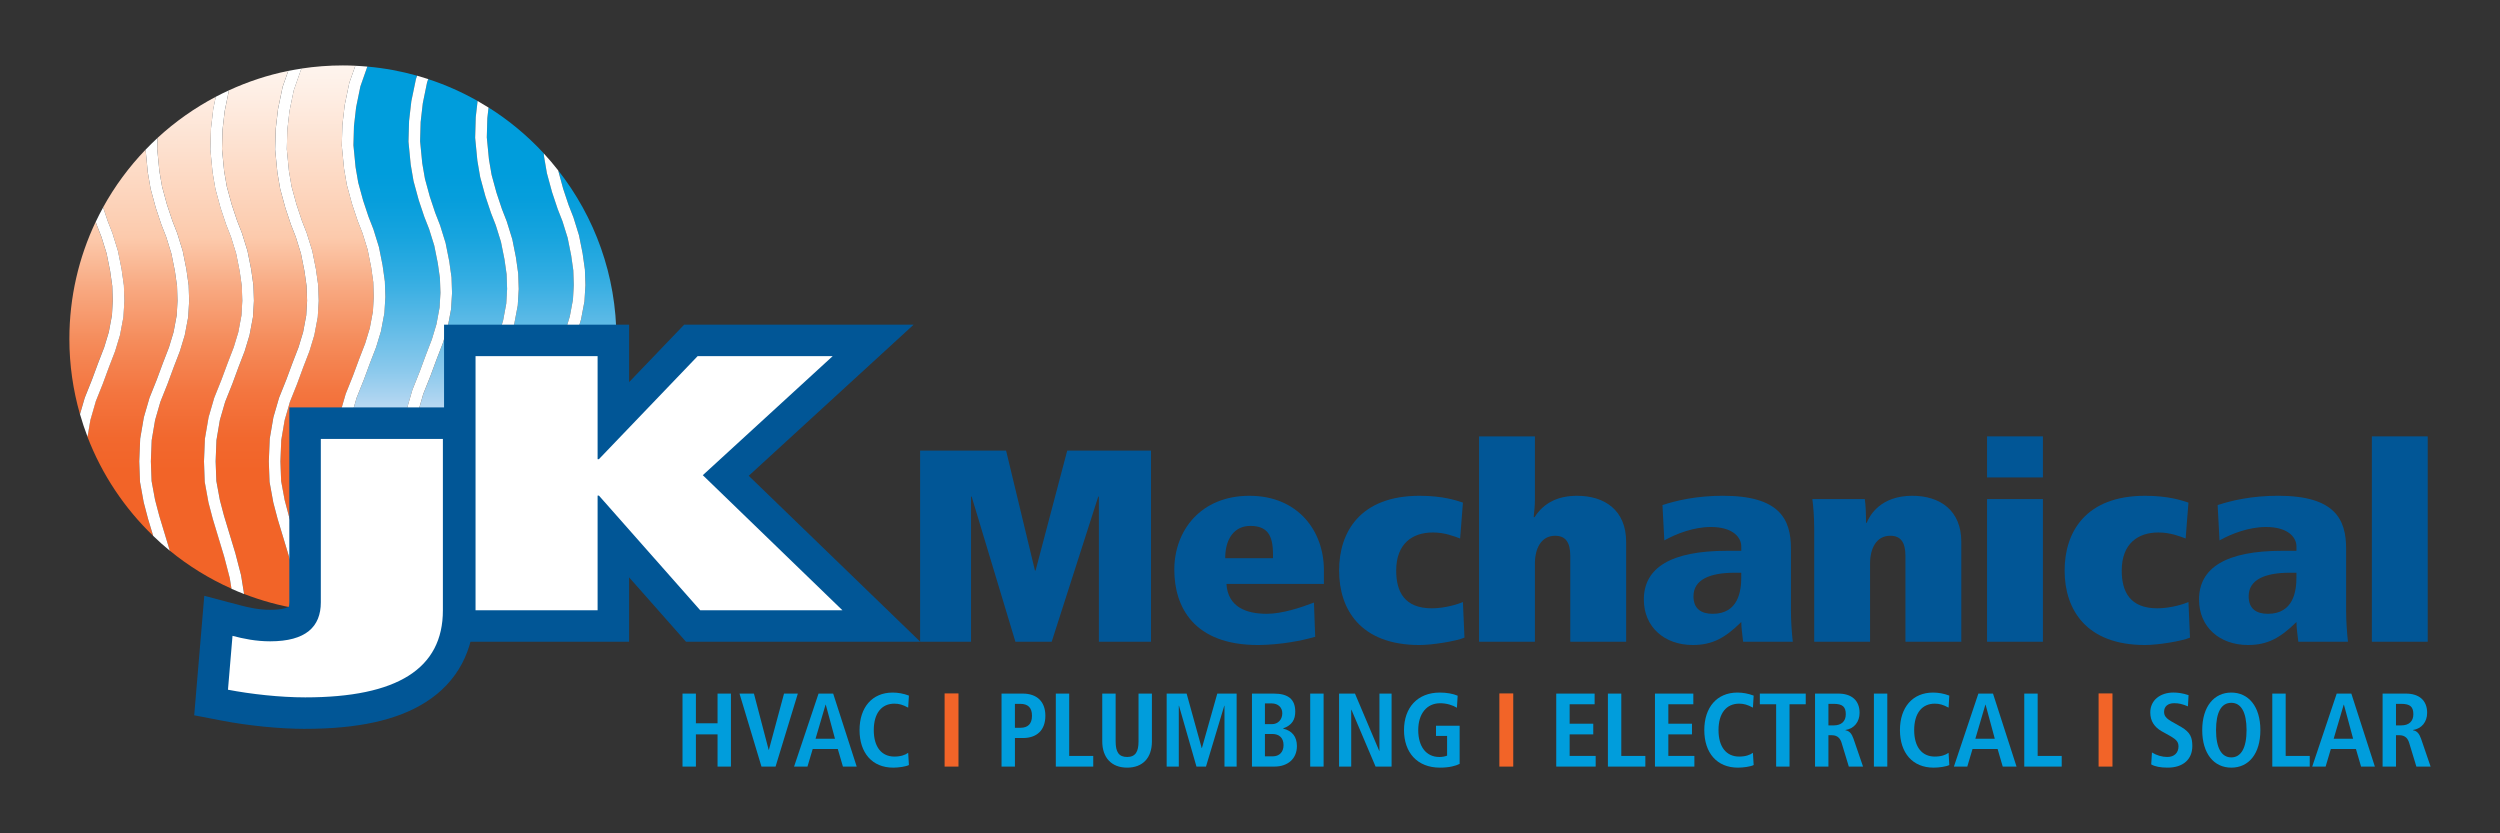<?xml version="1.0" encoding="UTF-8"?>
<svg xmlns="http://www.w3.org/2000/svg" xmlns:xlink="http://www.w3.org/1999/xlink" id="Layer_1" data-name="Layer 1" viewBox="0 0 1920 639.82">
  <rect x="0" y="0" width="1920" height="639.82" fill="#333333" stroke="none"/>
  <defs>
    <style>
      .cls-1 {
        fill: url(#linear-gradient);
      }

      .cls-1, .cls-2, .cls-3, .cls-4, .cls-5, .cls-6, .cls-7, .cls-8, .cls-9, .cls-10, .cls-11, .cls-12, .cls-13 {
        stroke-width: 0px;
      }

      .cls-2 {
        fill: url(#linear-gradient-4);
      }

      .cls-3 {
        fill: url(#linear-gradient-2);
      }

      .cls-4 {
        fill: url(#linear-gradient-3);
      }

      .cls-5 {
        fill: url(#linear-gradient-8);
      }

      .cls-6 {
        fill: url(#linear-gradient-9);
      }

      .cls-7 {
        fill: url(#linear-gradient-7);
      }

      .cls-8 {
        fill: url(#linear-gradient-5);
      }

      .cls-9 {
        fill: url(#linear-gradient-6);
      }

      .cls-10 {
        fill: #009ddc;
      }

      .cls-11 {
        fill: #fff;
      }

      .cls-12 {
        fill: #f26428;
      }

      .cls-13 {
        fill: #015696;
      }
    </style>
    <linearGradient id="linear-gradient" x1="150.98" y1="10.19" x2="150.98" y2="361.48" gradientUnits="userSpaceOnUse">
      <stop offset="0" stop-color="#fff"></stop>
      <stop offset=".16" stop-color="#fef0e7"></stop>
      <stop offset=".49" stop-color="#fccaac"></stop>
      <stop offset=".49" stop-color="#fccaac"></stop>
      <stop offset=".6" stop-color="#f8a981"></stop>
      <stop offset=".72" stop-color="#f58b5a"></stop>
      <stop offset=".83" stop-color="#f3753f"></stop>
      <stop offset=".93" stop-color="#f2682e"></stop>
      <stop offset="1" stop-color="#f26428"></stop>
    </linearGradient>
    <linearGradient id="linear-gradient-2" x1="251.2" y1="10.2" x2="251.2" y2="361.48" gradientUnits="userSpaceOnUse">
      <stop offset="0" stop-color="#fff"></stop>
      <stop offset=".16" stop-color="#fef0e7"></stop>
      <stop offset=".49" stop-color="#fccaac"></stop>
      <stop offset=".49" stop-color="#fccaac"></stop>
      <stop offset=".6" stop-color="#f8a981"></stop>
      <stop offset=".72" stop-color="#f58b5a"></stop>
      <stop offset=".83" stop-color="#f3753f"></stop>
      <stop offset=".93" stop-color="#f2682e"></stop>
      <stop offset="1" stop-color="#f26428"></stop>
    </linearGradient>
    <linearGradient id="linear-gradient-3" x1="101.77" y1="10.19" x2="101.77" y2="361.47" gradientUnits="userSpaceOnUse">
      <stop offset="0" stop-color="#fff"></stop>
      <stop offset=".16" stop-color="#fef0e7"></stop>
      <stop offset=".49" stop-color="#fccaac"></stop>
      <stop offset=".49" stop-color="#fccaac"></stop>
      <stop offset=".6" stop-color="#f8a981"></stop>
      <stop offset=".72" stop-color="#f58b5a"></stop>
      <stop offset=".83" stop-color="#f3753f"></stop>
      <stop offset=".93" stop-color="#f2682e"></stop>
      <stop offset="1" stop-color="#f26428"></stop>
    </linearGradient>
    <linearGradient id="linear-gradient-4" x1="200.73" y1="10.19" x2="200.73" y2="361.48" xlink:href="#linear-gradient"></linearGradient>
    <linearGradient id="linear-gradient-5" x1="69.95" y1="10.21" x2="69.95" y2="361.47" gradientUnits="userSpaceOnUse">
      <stop offset="0" stop-color="#fff"></stop>
      <stop offset=".16" stop-color="#fef0e7"></stop>
      <stop offset=".49" stop-color="#fccaac"></stop>
      <stop offset=".49" stop-color="#fccaac"></stop>
      <stop offset=".6" stop-color="#f8a981"></stop>
      <stop offset=".72" stop-color="#f58b5a"></stop>
      <stop offset=".83" stop-color="#f3753f"></stop>
      <stop offset=".93" stop-color="#f2682e"></stop>
      <stop offset="1" stop-color="#f26428"></stop>
    </linearGradient>
    <linearGradient id="linear-gradient-6" x1="446.81" y1="486.66" x2="446.81" y2="132.48" gradientUnits="userSpaceOnUse">
      <stop offset="0" stop-color="#fff"></stop>
      <stop offset=".18" stop-color="#e7f2fa"></stop>
      <stop offset=".49" stop-color="#b8d8f2"></stop>
      <stop offset=".57" stop-color="#8bc9ec"></stop>
      <stop offset=".68" stop-color="#5ab9e6"></stop>
      <stop offset=".77" stop-color="#33ade2"></stop>
      <stop offset=".86" stop-color="#17a4de"></stop>
      <stop offset=".94" stop-color="#069edc"></stop>
      <stop offset="1" stop-color="#009ddc"></stop>
    </linearGradient>
    <linearGradient id="linear-gradient-7" x1="353.63" y1="486.67" x2="353.63" y2="132.48" gradientUnits="userSpaceOnUse">
      <stop offset="0" stop-color="#fff"></stop>
      <stop offset=".18" stop-color="#e7f2fa"></stop>
      <stop offset=".49" stop-color="#b8d8f2"></stop>
      <stop offset=".57" stop-color="#8bc9ec"></stop>
      <stop offset=".68" stop-color="#5ab9e6"></stop>
      <stop offset=".77" stop-color="#33ade2"></stop>
      <stop offset=".86" stop-color="#17a4de"></stop>
      <stop offset=".94" stop-color="#069edc"></stop>
      <stop offset="1" stop-color="#009ddc"></stop>
    </linearGradient>
    <linearGradient id="linear-gradient-8" x1="302.42" y1="486.66" x2="302.42" y2="132.47" gradientUnits="userSpaceOnUse">
      <stop offset="0" stop-color="#fff"></stop>
      <stop offset=".18" stop-color="#e7f2fa"></stop>
      <stop offset=".49" stop-color="#b8d8f2"></stop>
      <stop offset=".57" stop-color="#8bc9ec"></stop>
      <stop offset=".68" stop-color="#5ab9e6"></stop>
      <stop offset=".77" stop-color="#33ade2"></stop>
      <stop offset=".86" stop-color="#17a4de"></stop>
      <stop offset=".94" stop-color="#069edc"></stop>
      <stop offset="1" stop-color="#009ddc"></stop>
    </linearGradient>
    <linearGradient id="linear-gradient-9" x1="404.84" y1="486.67" x2="404.84" y2="132.47" gradientUnits="userSpaceOnUse">
      <stop offset="0" stop-color="#fff"></stop>
      <stop offset=".18" stop-color="#e7f2fa"></stop>
      <stop offset=".49" stop-color="#b8d8f2"></stop>
      <stop offset=".57" stop-color="#8bc9ec"></stop>
      <stop offset=".68" stop-color="#5ab9e6"></stop>
      <stop offset=".77" stop-color="#33ade2"></stop>
      <stop offset=".86" stop-color="#17a4de"></stop>
      <stop offset=".94" stop-color="#069edc"></stop>
      <stop offset="1" stop-color="#009ddc"></stop>
    </linearGradient>
  </defs>
  <g>
    <path class="cls-10" d="m551.08,588.74v-24.74h-16.63v24.74h-10.28v-56.06h10.28v22.81h16.63v-22.81h10.28v56.06h-10.28Z"></path>
    <path class="cls-10" d="m584.81,588.74l-16.87-56.06h11.08l11.32,43.21h.16l11.64-43.21h10.6l-17.11,56.06h-10.84Z"></path>
    <path class="cls-10" d="m647.37,588.74l-3.94-13.49h-19.28l-4.02,13.49h-10.28l18.79-56.06h11.24l18.07,56.06h-10.6Zm-13.17-47.55h-.16l-7.71,26.18h14.94l-7.07-26.18Z"></path>
    <path class="cls-10" d="m698.04,587.54c-2.25,1.21-7.95,2.01-12.05,2.01-16.22,0-25.86-11.4-25.86-28.83s9.64-28.83,25.46-28.83c3.94,0,8.27.72,12.45,2.33l-.56,9.24c-4.18-2.25-6.99-3.05-10.6-3.05-9.72,0-15.82,7.23-15.82,20.32s6.1,20.32,15.82,20.32c4.9,0,8.27-1.21,10.6-2.89l.56,9.4Z"></path>
    <path class="cls-10" d="m769.18,588.74v-56.06h16.31c10.6,0,17.35,5.86,17.35,17.02s-6.59,17.11-17.27,17.11h-6.1v21.92h-10.28Zm14.46-29.8c5.86,0,8.92-3.05,8.92-9.24s-2.97-9.15-9.08-9.15h-4.02v18.39h4.18Z"></path>
    <path class="cls-10" d="m810.86,588.74v-56.06h10.28v47.86h18.47v8.19h-28.75Z"></path>
    <path class="cls-10" d="m874.39,532.69h10.28v36.7c0,12.61-6.99,20.16-19.03,20.16s-19.11-7.71-19.11-20.16v-36.7h10.28v36.7c0,8.03,2.33,11.97,8.83,11.97s8.75-4.18,8.75-11.97v-36.7Z"></path>
    <path class="cls-10" d="m940.4,588.74v-46.75h-.16l-14.05,46.75h-7.31l-13.41-46.75h-.16v46.75h-9.32v-56.06h15.34l11.57,41.84h.16l11.81-41.84h14.86v56.06h-9.32Z"></path>
    <path class="cls-10" d="m961.51,588.74v-56.06h16.78c10.92,0,16.46,4.26,16.46,13.81,0,6.11-2.33,10.44-9.32,12.93v.16c6.99,1.61,10.6,6.27,10.6,13.41,0,9.96-7.31,15.74-17.11,15.74h-17.43Zm15.5-32.61c4.26,0,7.79-3.29,7.79-8.35,0-4.66-3.45-7.55-8.03-7.55h-5.3v15.9h5.55Zm.4,24.74c5.06,0,8.35-3.21,8.35-8.59,0-5.7-3.45-8.59-8.59-8.59h-5.7v17.19h5.95Z"></path>
    <path class="cls-10" d="m1006.24,588.74v-56.06h10.28v56.06h-10.28Z"></path>
    <path class="cls-10" d="m1056.44,588.74l-18.55-43.69h-.16v43.69h-9.32v-56.06h12.21l18.63,44.01h.16v-44.01h9.32v56.06h-12.29Z"></path>
    <path class="cls-10" d="m1111.36,565.21h-8.51v-7.87h18.15v29.32c-2.97,1.52-7.95,2.89-15.09,2.89-17.51,0-27.63-11.64-27.63-28.83s10.28-28.83,27.54-28.83c5.14,0,10.12.88,13.66,2.41l-.56,9.24c-3.29-2.01-7.95-3.45-12.85-3.45-10.44,0-16.86,8.19-16.86,20.64s5.94,20.64,16.22,20.64c2.49,0,4.58-.48,5.94-1.04v-15.1Z"></path>
    <path class="cls-10" d="m1195.2,588.74v-56.06h29.47v8.19h-19.19v14.94h18.15v8.19h-18.15v16.54h20v8.19h-30.28Z"></path>
    <path class="cls-10" d="m1234.87,588.74v-56.06h10.28v47.86h18.47v8.19h-28.75Z"></path>
    <path class="cls-10" d="m1271.01,588.74v-56.06h29.47v8.19h-19.19v14.94h18.15v8.19h-18.15v16.54h20v8.19h-30.28Z"></path>
    <path class="cls-10" d="m1346.81,587.54c-2.24,1.21-7.95,2.01-12.05,2.01-16.23,0-25.86-11.4-25.86-28.83s9.64-28.83,25.46-28.83c3.93,0,8.27.72,12.45,2.33l-.56,9.24c-4.18-2.25-6.99-3.05-10.6-3.05-9.72,0-15.83,7.23-15.83,20.32s6.11,20.32,15.83,20.32c4.9,0,8.27-1.21,10.6-2.89l.56,9.4Z"></path>
    <path class="cls-10" d="m1364.08,588.74v-47.87h-12.53v-8.19h35.26v8.19h-12.45v47.87h-10.28Z"></path>
    <path class="cls-10" d="m1419.89,588.74l-5.54-18.23c-.88-2.89-2.73-5.86-7.47-5.86h-2.65v24.09h-10.28v-56.06h17.91c10.04,0,16.3,5.14,16.3,14.78,0,6.83-4.09,12.12-10.84,13.17v.24c2.97.4,4.82,2.57,6.18,6.51l7.31,21.36h-10.92Zm-11.57-31.64c5.86,0,9.24-3.13,9.24-8.52,0-5.7-2.33-8.03-9.4-8.03h-3.93v16.55h4.1Z"></path>
    <path class="cls-10" d="m1439.16,588.74v-56.06h10.28v56.06h-10.28Z"></path>
    <path class="cls-10" d="m1497.07,587.54c-2.25,1.21-7.95,2.01-12.05,2.01-16.22,0-25.86-11.4-25.86-28.83s9.64-28.83,25.46-28.83c3.93,0,8.27.72,12.45,2.33l-.56,9.24c-4.18-2.25-6.99-3.05-10.6-3.05-9.72,0-15.82,7.23-15.82,20.32s6.1,20.32,15.82,20.32c4.9,0,8.27-1.21,10.6-2.89l.56,9.4Z"></path>
    <path class="cls-10" d="m1538.1,588.74l-3.93-13.49h-19.28l-4.01,13.49h-10.28l18.79-56.06h11.24l18.07,56.06h-10.6Zm-13.17-47.55h-.16l-7.71,26.18h14.94l-7.07-26.18Z"></path>
    <path class="cls-10" d="m1554.64,588.74v-56.06h10.28v47.86h18.47v8.19h-28.75Z"></path>
    <path class="cls-10" d="m1652.69,577.9c3.78,2.33,7.87,3.45,11.81,3.45,5.3,0,8.59-3.13,8.59-8.19s-3.86-6.43-13.09-11.65c-5.14-2.97-8.59-7.47-8.59-14.38,0-9.47,7.79-15.26,17.75-15.26,3.3,0,7.15.48,11.65,2.01l-.48,8.59c-4.58-1.85-7.07-2.41-10.52-2.41-4.9,0-7.79,2.49-7.79,6.59,0,5.62,5.22,6.83,13.41,11.81,6.75,4.09,8.27,7.87,8.27,14.54,0,10.28-7.23,16.54-18.88,16.54-5.54,0-9.88-.8-12.69-2.49l.56-9.16Z"></path>
    <path class="cls-10" d="m1691.31,560.72c0-18.31,9.24-28.83,22.33-28.83s22.33,10.52,22.33,28.83-9,28.83-22.33,28.83-22.33-10.76-22.33-28.83Zm34.05,0c0-13.58-4.09-20.96-11.72-20.96s-11.72,7.15-11.72,20.96,4.26,20.96,11.72,20.96,11.72-7.23,11.72-20.96Z"></path>
    <path class="cls-10" d="m1745.12,588.74v-56.06h10.28v47.86h18.47v8.19h-28.75Z"></path>
    <path class="cls-10" d="m1813.3,588.74l-3.93-13.49h-19.28l-4.02,13.49h-10.28l18.8-56.06h11.24l18.07,56.06h-10.6Zm-13.17-47.55h-.16l-7.71,26.18h14.94l-7.07-26.18Z"></path>
    <path class="cls-10" d="m1855.78,588.74l-5.54-18.23c-.88-2.89-2.73-5.86-7.47-5.86h-2.65v24.09h-10.28v-56.06h17.91c10.04,0,16.3,5.14,16.3,14.78,0,6.83-4.09,12.12-10.84,13.17v.24c2.97.4,4.82,2.57,6.18,6.51l7.31,21.36h-10.92Zm-11.57-31.64c5.86,0,9.24-3.13,9.24-8.52,0-5.7-2.33-8.03-9.4-8.03h-3.93v16.55h4.1Z"></path>
  </g>
  <path class="cls-12" d="m725.45,532.55h10.66v56.19h-10.66v-56.19Z"></path>
  <path class="cls-12" d="m1151.51,532.55h10.66v56.19h-10.66v-56.19Z"></path>
  <path class="cls-12" d="m1611.72,532.55h10.66v56.19h-10.66v-56.19Z"></path>
  <g>
    <path class="cls-1" d="m172.18,427.41l-8.73-28.9-3.33-12.71-2.86-15.71-.57-15.79.72-17.47,2.81-16.41,4.33-14.92,5.58-13.95,4.71-12.72,4.7-12.19,3.52-11.6,2.41-12.87.64-11.23-.38-11.28-1.64-11.49-2.71-13.47-3.95-12.72-3.7-9.43-4.31-12.9-3.97-14.61-2.16-12.58-1.72-17.63.46-15.88,1.76-15.21,1.95-9.43c-16.28,8.58-31.32,19.2-44.74,31.57l-.24,8.63,1.65,16.9,2.06,11.89,3.75,13.75,4.15,12.44,3.72,9.51,4.25,13.69,2.79,13.95,1.76,12.45.4,11.93-.75,12.48-2.63,13.87-3.74,12.31-4.74,12.27-4.71,12.78-5.54,13.85-4.06,14.05-2.61,15.38-.63,16.27.55,15.13,2.69,14.58,3.17,12.06,8.12,26.86c14.33,11.73,30.27,21.57,47.4,29.22l-1.36-8.35-4.28-16.41Z"></path>
    <path class="cls-3" d="m279.47,453.5l-2.06-12.7-4.28-16.41-8.73-28.89-3.33-12.71-2.86-15.72-.57-15.79.72-17.47,2.82-16.41,4.33-14.93,5.58-13.95,4.7-12.73,4.7-12.18,3.51-11.6,2.41-12.87.64-11.23-.37-11.28-1.64-11.47-2.71-13.48-3.96-12.72-3.7-9.43-4.3-12.91-3.98-14.6-2.16-12.59-1.73-17.61.47-15.9,1.76-15.19,3.54-17.08,4.63-13.16c-3.17-.15-6.35-.25-9.56-.25-10.8,0-21.41.82-31.78,2.39l-.68,1.6-5.29,15.1-3.29,15.99-1.65,14.43-.41,14.75,1.65,16.9,2.05,11.89,3.76,13.75,4.15,12.44,3.72,9.51,4.25,13.69,2.79,13.95,1.76,12.45.4,11.93-.75,12.48-2.63,13.87-3.74,12.31-4.74,12.27-4.72,12.78-5.54,13.85-4.06,14.05-2.61,15.38-.64,16.27.55,15.13,2.7,14.58,3.17,12.06,8.74,28.91,4.47,17.19,2.16,13.53.84,12.69v.41c8.32,1,16.77,1.58,25.35,1.58,5.71,0,11.35-.29,16.94-.74v-3.97l-.82-12.18Z"></path>
    <path class="cls-4" d="m110.36,385.8l-2.86-15.71-.57-15.79.72-17.47,2.81-16.41,4.33-14.92,5.58-13.95,4.7-12.72,4.7-12.19,3.51-11.6,2.41-12.87.64-11.23-.38-11.28-1.64-11.49-2.71-13.47-3.95-12.72-3.7-9.43-4.3-12.9-3.97-14.61-2.17-12.58-1.71-17.55c-12.71,13.25-23.72,28.12-32.63,44.33l3.43,10.26,3.72,9.51,4.24,13.69,2.79,13.95,1.76,12.45.4,11.93-.75,12.48-2.63,13.87-3.74,12.31-4.74,12.27-4.72,12.78-5.54,13.85-4.06,14.05-2.17,12.82c11.12,29,28.48,54.9,50.45,76.07l-3.94-13.03-3.34-12.71Z"></path>
    <path class="cls-2" d="m226.2,443.81l-4.28-16.41-8.73-28.9-3.34-12.71-2.86-15.71-.57-15.79.72-17.47,2.81-16.41,4.33-14.92,5.58-13.95,4.7-12.72,4.7-12.19,3.51-11.6,2.41-12.87.65-11.23-.38-11.28-1.65-11.49-2.7-13.47-3.96-12.72-3.69-9.43-4.31-12.9-3.97-14.61-2.16-12.58-1.72-17.63.46-15.88,1.76-15.21,3.55-17.07,4.3-12.22c-15.91,3.23-31.14,8.31-45.52,14.91l-3.28,15.98-1.65,14.43-.41,14.75,1.65,16.9,2.06,11.89,3.75,13.75,4.16,12.44,3.72,9.51,4.25,13.69,2.79,13.95,1.76,12.45.4,11.93-.75,12.48-2.63,13.87-3.73,12.31-4.74,12.27-4.71,12.78-5.54,13.85-4.07,14.05-2.61,15.38-.63,16.27.55,15.13,2.69,14.58,3.18,12.06,8.75,28.91,4.46,17.19,2.17,13.53.03.47c13.26,5.14,27.16,8.99,41.56,11.36l-.74-11.04-2.05-12.69Z"></path>
    <path class="cls-8" d="m70.62,291.55l4.7-12.72,4.7-12.19,3.51-11.6,2.41-12.87.64-11.23-.38-11.28-1.64-11.49-2.7-13.47-3.96-12.72-3.69-9.43-.73-2.18c-12.94,27.26-20.2,57.75-20.2,89.94,0,20.04,2.87,39.4,8.11,57.75l3.65-12.57,5.57-13.95Z"></path>
    <path class="cls-9" d="m432.55,145.03l4.15,12.45,3.73,9.51,4.25,13.69,2.79,13.95,1.76,12.45.4,11.92-.75,12.49-2.62,13.85-3.74,12.31-4.74,12.27-4.72,12.78-5.54,13.85-4.06,14.05-2.61,15.39-.63,16.27.55,15.13,2.69,14.58,3.18,12.06,1.83,6.07c28.12-35.73,44.95-80.77,44.95-129.77s-16.72-93.76-44.69-129.43l.07.38,3.76,13.76Z"></path>
    <path class="cls-7" d="m375.56,418.37l-8.73-28.9-3.34-12.71-2.86-15.72-.57-15.79.72-17.46,2.81-16.42,4.33-14.92,5.58-13.94,4.7-12.73,4.7-12.18,3.51-11.6,2.41-12.88.64-11.22-.38-11.28-1.64-11.48-2.71-13.48-3.96-12.71-3.69-9.44-4.31-12.89-3.97-14.61-2.16-12.58-1.72-17.63.46-15.87,1.43-12.38c-11.96-6.78-24.64-12.43-37.92-16.78l-.9,2.58-3.28,16.01-1.65,14.41-.41,14.76,1.65,16.89,2.06,11.89,3.75,13.75,4.15,12.45,3.72,9.51,4.25,13.68,2.79,13.95,1.76,12.45.4,11.94-.75,12.47-2.63,13.87-3.74,12.31-4.74,12.27-4.71,12.77-5.54,13.86-4.05,14.05-2.61,15.39-.63,16.27.55,15.13,2.7,14.58,3.18,12.07,8.74,28.92,4.47,17.19,2.17,13.52.42,6.22c14.1-5.53,27.47-12.51,39.9-20.81l-.05-.32-4.28-16.41Z"></path>
    <path class="cls-5" d="m328.62,437.78l-4.28-16.41-8.73-28.9-3.33-12.71-2.86-15.71-.57-15.79.72-17.47,2.81-16.4,4.33-14.93,5.58-13.95,4.7-12.72,4.7-12.18,3.52-11.61,2.41-12.88.64-11.21-.38-11.28-1.64-11.48-2.7-13.48-3.96-12.72-3.7-9.43-4.31-12.9-3.97-14.6-2.16-12.6-1.72-17.62.46-15.89,1.75-15.18,3.55-17.08.88-2.5c-12.33-3.47-25.1-5.85-38.23-7.02l-.04.1-5.3,15.1-3.28,16.01-1.65,14.41-.41,14.76,1.64,16.89,2.06,11.9,3.76,13.74,4.15,12.45,3.72,9.51,4.25,13.69,2.79,13.95,1.76,12.45.4,11.93-.75,12.48-2.62,13.86-3.74,12.31-4.74,12.27-4.72,12.77-5.54,13.85-4.06,14.06-2.61,15.38-.63,16.27.55,15.13,2.69,14.58,3.18,12.06,8.74,28.92,4.47,17.18,2.17,13.53.84,12.68v3.37c14.53-1.78,28.6-5.05,42.05-9.65l-.58-8.61-2.06-12.7Z"></path>
    <path class="cls-6" d="m414.7,373.75l-2.85-15.72-.58-15.79.72-17.47,2.82-16.4,4.33-14.93,5.58-13.95,4.7-12.73,4.7-12.19,3.51-11.6,2.41-12.87.64-11.23-.37-11.28-1.64-11.48-2.7-13.48-3.96-12.71-3.69-9.43-4.31-12.91-3.97-14.6-2.17-12.6-.26-2.61c-12.5-13.52-26.75-25.38-42.39-35.23l-.93,8.17-.41,14.75,1.65,16.89,2.05,11.9,3.76,13.75,4.15,12.45,3.72,9.52,4.25,13.68,2.79,13.94,1.76,12.45.4,11.93-.75,12.48-2.62,13.86-3.74,12.31-4.74,12.28-4.72,12.77-5.54,13.84-4.05,14.05-2.61,15.38-.63,16.27.55,15.13,2.7,14.58,3.17,12.06,8.75,28.92,3.54,13.64c12.44-9.15,23.8-19.65,33.93-31.25l-3.59-11.88-3.34-12.71Z"></path>
    <path class="cls-11" d="m237.15,455.71l-2.16-13.53-4.47-17.19-8.74-28.91-3.17-12.06-2.7-14.58-.55-15.13.64-16.27,2.61-15.38,4.06-14.05,5.54-13.85,4.72-12.78,4.74-12.27,3.74-12.31,2.63-13.87.75-12.48-.4-11.93-1.76-12.45-2.79-13.95-4.25-13.69-3.72-9.51-4.15-12.44-3.76-13.75-2.05-11.89-1.65-16.9.41-14.75,1.65-14.43,3.29-15.99,5.29-15.1.68-1.6c-3.43.52-6.83,1.13-10.2,1.8l-4.3,12.22-3.55,17.07-1.76,15.21-.46,15.88,1.72,17.63,2.16,12.58,3.97,14.61,4.31,12.9,3.69,9.43,3.96,12.72,2.7,13.47,1.65,11.49.38,11.28-.65,11.23-2.41,12.87-3.51,11.6-4.7,12.19-4.7,12.72-5.58,13.95-4.33,14.92-2.81,16.41-.72,17.47.57,15.79,2.86,15.71,3.34,12.71,8.73,28.9,4.28,16.41,2.05,12.69.74,11.04c2.98.49,5.98.9,9,1.26v-.41l-.84-12.69Z"></path>
    <path class="cls-11" d="m288.36,452.69l-2.17-13.53-4.47-17.18-8.74-28.92-3.18-12.06-2.69-14.58-.55-15.13.63-16.27,2.61-15.38,4.06-14.06,5.54-13.85,4.72-12.77,4.74-12.27,3.74-12.31,2.62-13.86.75-12.48-.4-11.93-1.76-12.45-2.79-13.95-4.25-13.69-3.72-9.51-4.15-12.45-3.76-13.74-2.06-11.9-1.64-16.89.41-14.76,1.65-14.41,3.28-16.01,5.3-15.1.04-.1c-3.06-.27-6.14-.5-9.23-.63l-4.63,13.16-3.54,17.08-1.76,15.19-.47,15.9,1.73,17.61,2.16,12.59,3.98,14.6,4.3,12.91,3.7,9.43,3.96,12.72,2.71,13.48,1.64,11.47.37,11.28-.64,11.23-2.41,12.87-3.51,11.6-4.7,12.18-4.7,12.73-5.58,13.95-4.33,14.93-2.82,16.41-.72,17.47.57,15.79,2.86,15.72,3.33,12.71,8.73,28.89,4.28,16.41,2.06,12.7.82,12.18v3.97c2.99-.25,5.97-.55,8.92-.91v-3.37l-.84-12.68Z"></path>
    <path class="cls-11" d="m337.41,436.15l-4.47-17.19-8.74-28.92-3.18-12.07-2.7-14.58-.55-15.13.63-16.27,2.61-15.39,4.05-14.05,5.54-13.86,4.71-12.77,4.74-12.27,3.74-12.31,2.63-13.87.75-12.47-.4-11.94-1.76-12.45-2.79-13.95-4.25-13.68-3.72-9.51-4.15-12.45-3.75-13.75-2.06-11.89-1.65-16.89.41-14.76,1.65-14.41,3.28-16.01.9-2.58c-2.82-.93-5.67-1.78-8.54-2.6l-.88,2.5-3.55,17.08-1.75,15.18-.46,15.89,1.72,17.62,2.16,12.6,3.97,14.6,4.31,12.9,3.7,9.43,3.96,12.72,2.7,13.48,1.64,11.48.38,11.28-.64,11.21-2.41,12.88-3.52,11.61-4.7,12.18-4.7,12.72-5.58,13.95-4.33,14.93-2.81,16.4-.72,17.47.57,15.79,2.86,15.71,3.33,12.71,8.73,28.9,4.28,16.41,2.06,12.7.58,8.61c2.94-1,5.85-2.07,8.73-3.2l-.42-6.22-2.17-13.52Z"></path>
    <path class="cls-11" d="m375.41,387.04l-3.17-12.06-2.7-14.58-.55-15.13.63-16.27,2.61-15.38,4.05-14.05,5.54-13.84,4.72-12.77,4.74-12.28,3.74-12.31,2.62-13.86.75-12.48-.4-11.93-1.76-12.45-2.79-13.94-4.25-13.68-3.72-9.52-4.15-12.45-3.76-13.75-2.05-11.9-1.65-16.89.41-14.75.93-8.17c-2.75-1.73-5.55-3.41-8.4-5.03l-1.43,12.38-.46,15.87,1.72,17.63,2.16,12.58,3.97,14.61,4.31,12.89,3.69,9.44,3.96,12.71,2.71,13.48,1.64,11.48.38,11.28-.64,11.22-2.41,12.88-3.51,11.6-4.7,12.18-4.7,12.73-5.58,13.94-4.33,14.92-2.81,16.42-.72,17.46.57,15.79,2.86,15.72,3.34,12.71,8.73,28.9,4.28,16.41.05.32c2.65-1.77,5.25-3.6,7.81-5.49l-3.54-13.64-8.75-28.92Z"></path>
    <path class="cls-11" d="m426.62,384.02l-3.18-12.06-2.69-14.58-.55-15.13.63-16.27,2.61-15.39,4.06-14.05,5.54-13.85,4.72-12.78,4.74-12.27,3.74-12.31,2.62-13.85.75-12.49-.4-11.92-1.76-12.45-2.79-13.95-4.25-13.69-3.73-9.51-4.15-12.45-3.76-13.76-.07-.38c-3.53-4.51-7.23-8.89-11.11-13.08l.26,2.61,2.17,12.6,3.97,14.6,4.31,12.91,3.69,9.43,3.96,12.71,2.7,13.48,1.64,11.48.37,11.28-.64,11.23-2.41,12.87-3.51,11.6-4.7,12.19-4.7,12.73-5.58,13.95-4.33,14.93-2.82,16.4-.72,17.47.58,15.79,2.85,15.72,3.34,12.71,3.59,11.88c2.35-2.69,4.63-5.44,6.83-8.25l-1.83-6.07Z"></path>
    <path class="cls-11" d="m185.24,442.17l-4.46-17.19-8.75-28.91-3.18-12.06-2.69-14.58-.55-15.13.63-16.27,2.61-15.38,4.07-14.05,5.54-13.85,4.71-12.78,4.74-12.27,3.73-12.31,2.63-13.87.75-12.48-.4-11.93-1.76-12.45-2.79-13.95-4.25-13.69-3.72-9.51-4.16-12.44-3.75-13.75-2.06-11.89-1.65-16.9.41-14.75,1.65-14.43,3.28-15.98c-3.42,1.56-6.79,3.21-10.11,4.96l-1.95,9.43-1.76,15.21-.46,15.88,1.72,17.63,2.16,12.58,3.97,14.61,4.31,12.9,3.7,9.43,3.95,12.72,2.71,13.47,1.64,11.49.38,11.28-.64,11.23-2.41,12.87-3.52,11.6-4.7,12.19-4.71,12.72-5.58,13.95-4.33,14.92-2.81,16.41-.72,17.47.57,15.79,2.86,15.71,3.33,12.71,8.73,28.9,4.28,16.41,1.36,8.35c3.17,1.41,6.37,2.76,9.62,4.01l-.03-.47-2.17-13.53Z"></path>
    <path class="cls-11" d="m119.11,384.02l-2.69-14.58-.55-15.13.63-16.27,2.61-15.38,4.06-14.05,5.54-13.85,4.71-12.78,4.74-12.27,3.74-12.31,2.63-13.87.75-12.48-.4-11.93-1.76-12.45-2.79-13.95-4.25-13.69-3.72-9.51-4.15-12.44-3.75-13.75-2.06-11.89-1.65-16.9.24-8.63c-3.15,2.91-6.2,5.94-9.17,9.03l1.71,17.55,2.17,12.58,3.97,14.61,4.3,12.9,3.7,9.43,3.95,12.72,2.71,13.47,1.64,11.49.38,11.28-.64,11.23-2.41,12.87-3.51,11.6-4.7,12.19-4.7,12.72-5.58,13.95-4.33,14.92-2.81,16.41-.72,17.47.57,15.79,2.86,15.71,3.34,12.71,3.94,13.03c4.1,3.97,8.34,7.78,12.77,11.4l-8.12-26.86-3.17-12.06Z"></path>
    <path class="cls-11" d="m73.42,308.61l5.54-13.85,4.72-12.78,4.74-12.27,3.74-12.31,2.63-13.87.75-12.48-.4-11.93-1.76-12.45-2.79-13.95-4.24-13.69-3.72-9.51-3.43-10.26c-2.01,3.64-3.9,7.35-5.69,11.13l.73,2.18,3.69,9.43,3.96,12.72,2.7,13.47,1.64,11.49.38,11.28-.64,11.23-2.41,12.87-3.51,11.6-4.7,12.19-4.7,12.72-5.57,13.95-3.65,12.57c1.69,5.91,3.62,11.71,5.8,17.4l2.17-12.82,4.06-14.05Z"></path>
  </g>
  <g>
    <path class="cls-13" d="m178.57,488.33c8.48,2.24,17.96,4.2,28.92,4.2,27.42,0,38.9-11.19,38.9-29.92v-125.53h93.75v131.67c0,44.73-34.91,66.83-105.72,66.83-19.45,0-41.89-2.53-59.34-5.88l3.49-41.37Z"></path>
    <path class="cls-13" d="m234.42,559.77c-19.44,0-43.33-2.36-63.9-6.31l-21.37-4.11,7.74-91.76,27.85,7.34c6.38,1.68,14.06,3.4,22.75,3.4,10.1,0,13.65-1.96,14.33-2.41.15-.42.38-1.49.38-3.32v-149.72h142.13v155.86c0,30.67-12.99,55.09-37.57,70.63-21.69,13.72-51.9,20.38-92.34,20.38Zm36.16-198.5v101.34c0,21.48-9.82,34-18.06,40.72-4.01,3.27-8.6,5.95-13.74,8.02,20.48-.31,46.41-2.92,62.13-12.86,10.54-6.67,15.04-15.56,15.04-29.74v-107.48h-45.37Z"></path>
  </g>
  <path class="cls-11" d="m178.57,488.33c8.48,2.24,17.96,4.2,28.92,4.2,27.42,0,38.9-11.19,38.9-29.92v-125.53h93.75v131.67c0,44.73-34.91,66.83-105.72,66.83-19.45,0-41.89-2.53-59.34-5.88l3.49-41.37Z"></path>
  <g>
    <path class="cls-13" d="m459.96,380.6h-1v88.06h-93.74v-195.13h93.74v79.11h1l75.8-79.11h103.72l-99.73,91.41,107.21,103.72h-109.21l-77.79-88.06Z"></path>
    <path class="cls-13" d="m706.75,492.85h-179.91l-43.69-49.46v49.46h-142.12v-243.51h142.12v44.13l42.29-44.13h176.23l-126.64,116.07,131.72,127.44Zm-158.1-48.38h38.51l-82.7-80.01,72.82-66.74h-31.2l-66.11,69,68.69,77.75Zm-159.25,0h45.36v-146.75h-45.36v146.75Z"></path>
  </g>
  <path class="cls-11" d="m459.96,380.6h-1v88.06h-93.74v-195.13h93.74v79.11h1l75.8-79.11h103.72l-99.73,91.41,107.21,103.72h-109.21l-77.79-88.06Z"></path>
  <g>
    <path class="cls-13" d="m746.23,381.4h-.48v111.45h-39.09v-146.78h66.02l22.16,92.1h.48l24.31-92.1h64.35v146.78h-40.04v-111.45h-.48l-35.75,111.45h-27.88l-33.6-111.45Z"></path>
    <path class="cls-13" d="m941.9,448.48c1.19,17.66,15.02,22.92,30.98,22.92,11.68,0,25.74-4.63,36.23-8.62l.95,26.29c-10.25,2.94-25.97,6.09-43.37,6.3-50.28.21-64.82-29.65-64.82-57.83,0-30.07,20.26-56.77,57.68-56.77s57.2,27.13,57.2,56.99v10.72h-74.84Zm35.75-19.77v-3.15c0-14.72-4.53-21.66-17.4-21.66-12.15,0-19.3,9.67-19.3,24.81h36.7Z"></path>
    <path class="cls-13" d="m1121.37,413.57c-4.52-1.68-11.68-4.63-20.97-4.63-15.73,0-28.12,8.62-28.12,29.23,0,16.41,6.43,29.02,27.41,29.02,10.49,0,21.21-3.57,23.83-4.84l1.19,27.34c-6.43,2.74-24.55,5.68-34.55,5.68-45.28,0-61.73-27.33-61.73-57.2s16.44-57.4,61.73-57.4c18.11,0,28.36,3.57,33.37,5.25l-2.15,27.55Z"></path>
    <path class="cls-13" d="m1135.91,335.14h42.9v48.57c0,4.41-.48,9.46-.95,13.46h.71c7.15-11.15,18.11-16.4,32.65-16.4,21.21,0,37.66,11.14,37.66,35.33v76.75h-42.9v-65.82c0-10.51-3.57-15.56-11.68-15.56-10.72,0-15.49,9.88-15.49,21.24v60.15h-42.9v-157.71Z"></path>
    <path class="cls-13" d="m1375.43,468.66c0,8.84.71,17.67,1.43,24.19h-38.13c-.48-5.05-1.43-10.1-1.43-15.15-12.39,12.2-22.16,17.66-37.18,17.66-21.92,0-37.65-13.87-37.65-34.91,0-24.39,20.73-37.43,63.87-37.43h10.96v-3.36c0-6.94-6.43-14.93-23.35-14.93-13.35,0-26.7,5.26-35.75,10.3l-1.43-27.13c10.25-3.36,25.74-7.15,46.48-7.15,43.61,0,52.19,18.09,52.19,40.58v47.31Zm-38.14-28.81h-5c-19.07,0-31.7,5.26-31.7,18.09,0,9.67,5.96,13.46,14.78,13.46,19.78,0,21.92-17.66,21.92-27.97v-3.58Z"></path>
    <path class="cls-13" d="m1393.31,405.58c0-8.2-.71-17.24-1.43-22.29h40.28c.71,4.41.95,12.19.95,18.29h.48c2.39-5.89,10.73-20.82,35.03-20.82,21.21,0,37.66,11.14,37.66,35.33v76.75h-42.9v-65.82c0-10.51-3.57-15.56-11.68-15.56-10.72,0-15.49,9.88-15.49,21.24v60.15h-42.9v-87.27Z"></path>
    <path class="cls-13" d="m1526.06,335.14h42.9v31.54h-42.9v-31.54Zm0,48.15h42.9v109.56h-42.9v-109.56Z"></path>
    <path class="cls-13" d="m1678.59,413.57c-4.52-1.68-11.68-4.63-20.97-4.63-15.73,0-28.13,8.62-28.13,29.23,0,16.41,6.43,29.02,27.41,29.02,10.49,0,21.21-3.57,23.83-4.84l1.19,27.34c-6.44,2.74-24.55,5.68-34.56,5.68-45.28,0-61.73-27.33-61.73-57.2s16.44-57.4,61.73-57.4c18.11,0,28.36,3.57,33.37,5.25l-2.15,27.55Z"></path>
    <path class="cls-13" d="m1801.81,468.66c0,8.84.71,17.67,1.43,24.19h-38.13c-.48-5.05-1.43-10.1-1.43-15.15-12.39,12.2-22.16,17.66-37.18,17.66-21.92,0-37.65-13.87-37.65-34.91,0-24.39,20.73-37.43,63.87-37.43h10.96v-3.36c0-6.94-6.43-14.93-23.35-14.93-13.35,0-26.7,5.26-35.75,10.3l-1.43-27.13c10.25-3.36,25.74-7.15,46.48-7.15,43.61,0,52.19,18.09,52.19,40.58v47.31Zm-38.14-28.81h-5c-19.07,0-31.7,5.26-31.7,18.09,0,9.67,5.96,13.46,14.78,13.46,19.78,0,21.92-17.66,21.92-27.97v-3.58Z"></path>
    <path class="cls-13" d="m1821.59,335.14h42.9v157.71h-42.9v-157.71Z"></path>
  </g>
</svg>

